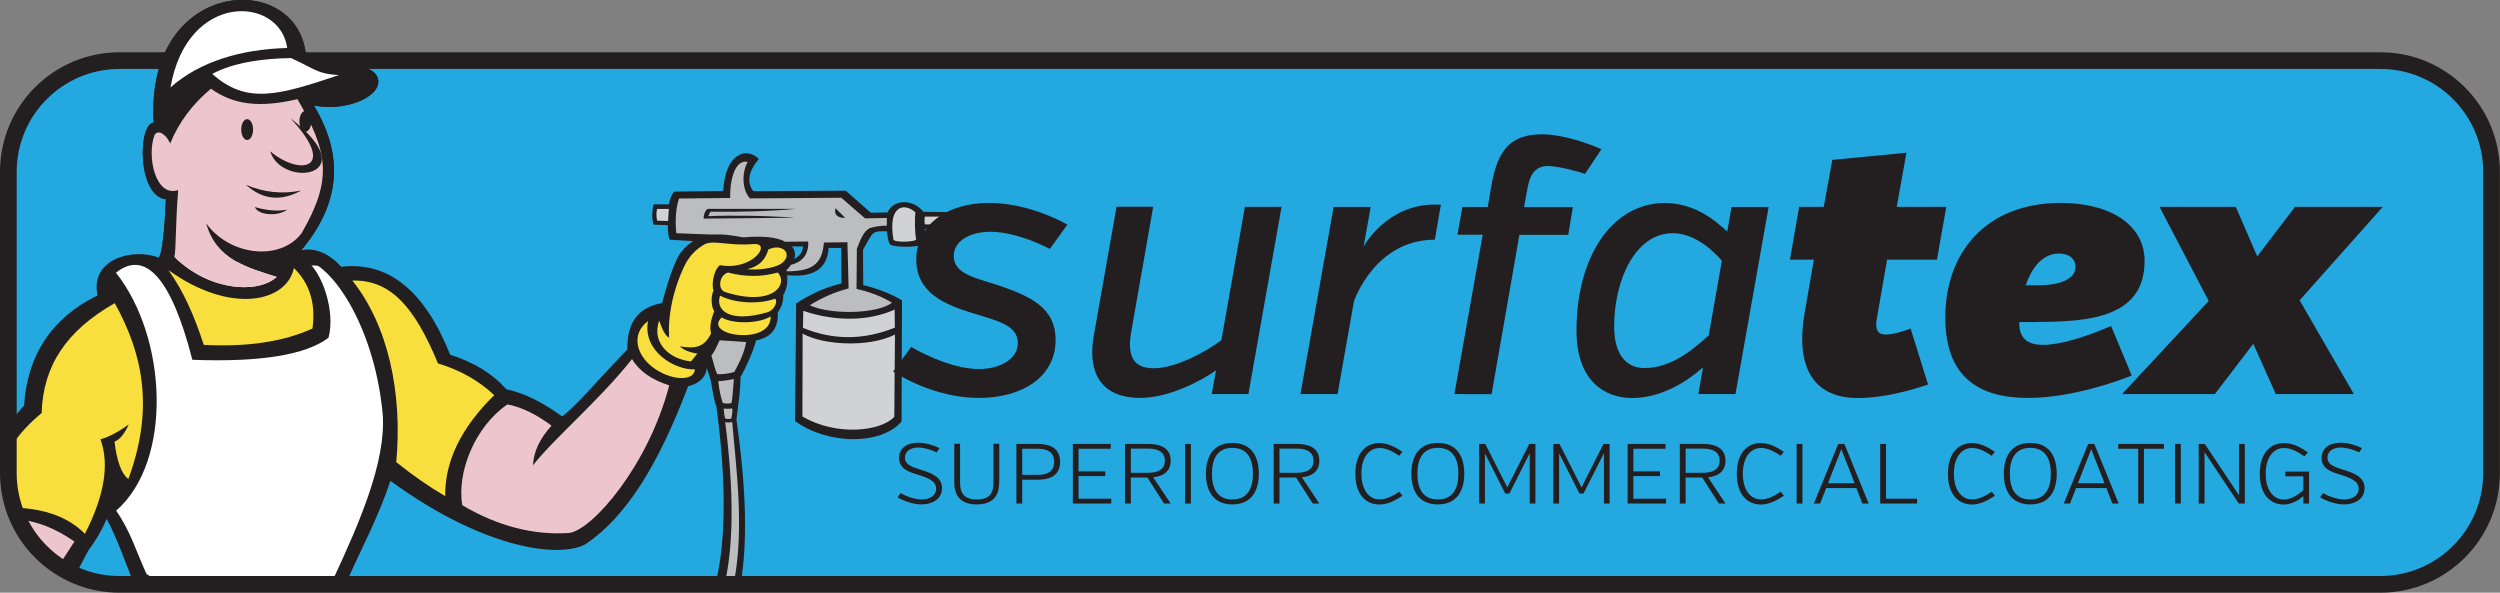 <svg xmlns="http://www.w3.org/2000/svg" xmlns:xlink="http://www.w3.org/1999/xlink" id="Layer_2" viewBox="0 0 227.69 53.98"><rect x="0" y="0" width="227.69" height="53.98" fill="#808080" stroke="none"/><defs><style>.cls-1{clip-path:url(#clippath-4);}.cls-1,.cls-2,.cls-3,.cls-4,.cls-5,.cls-6,.cls-7,.cls-8,.cls-9,.cls-10{fill:none;}.cls-2{clip-path:url(#clippath-2);}.cls-3{clip-path:url(#clippath-6);}.cls-11{fill:#edc6cd;}.cls-11,.cls-12,.cls-13,.cls-14,.cls-15,.cls-16{fill-rule:evenodd;}.cls-12{fill:#fff;}.cls-4{clip-path:url(#clippath-7);}.cls-13,.cls-17{fill:#231f20;}.cls-5{clip-path:url(#clippath-5);}.cls-18{fill:#24a8e0;}.cls-19{fill:#ecb42c;}.cls-14{fill:#d1d2d3;}.cls-6{clip-path:url(#clippath-3);}.cls-20,.cls-16{fill:#bcbdbf;}.cls-8{clip-path:url(#clippath);}.cls-9{clip-path:url(#clippath-1);}.cls-10{clip-path:url(#clippath-8);}.cls-15{fill:#f9df3d;}</style><clipPath id="clippath"><rect class="cls-7" width="227.69" height="53.98"></rect></clipPath><clipPath id="clippath-1"><rect class="cls-7" width="227.69" height="53.98"></rect></clipPath><clipPath id="clippath-2"><rect class="cls-7" width="227.69" height="53.98"></rect></clipPath><clipPath id="clippath-3"><rect class="cls-7" width="227.69" height="53.98"></rect></clipPath><clipPath id="clippath-4"><rect class="cls-7" width="227.69" height="53.98"></rect></clipPath><clipPath id="clippath-5"><rect class="cls-7" width="227.69" height="53.98"></rect></clipPath><clipPath id="clippath-6"><rect class="cls-7" width="227.69" height="53.98"></rect></clipPath><clipPath id="clippath-7"><rect class="cls-7" width="227.69" height="53.98"></rect></clipPath><clipPath id="clippath-8"><rect class="cls-7" width="227.69" height="53.98"></rect></clipPath></defs><g id="Layer_1-2"><g class="cls-8"><rect class="cls-18" x=".33" y="5.7" width="226.16" height="47.7" rx="10.12" ry="10.12"></rect><path class="cls-17" d="m8.16,49.98c-.32.44-1.08,2.12-1.4,2.5l-2.3-.85v-1.82l1.59-.97,2.11,1.13"></path><path class="cls-13" d="m72.11,22.46c.35.37.31.81.2,1.13.57-.29.8-.66.82-1.14h-1.02Zm-6.85,30.31c.78-3.45.88-8.16.18-14.22l-.19-1.53c-.23-.58-.33-1.31-.52-2.39l-.74-2.31-.51-10.34-2.49-.15c-.09-.22-.18-.73-.17-1.32l-1.29-.05c-.17-.49-.17-1.12,0-1.85h1.4c.07-.52.23-.9.5-1.16l4.44-.06c.17-3.51,2.19-4.01,3.24-2.91-.96,1.15-1.12,2.13-.5,2.93l8.42-.04,2.27,2,1.53-.02c.6-1.3,2.4-1.18,3.27-.06l2.08.03c.12.61.12,1.11.01,1.5l-1.96.02c.03.87-.23,1.41-.41,1.5-.75.21-2.25.17-2.74-.05-.12-.13-.25-.52-.29-1.22-.4,0-.93-.07-1.29.2-.24.24-.59.94-.9,1.48l.02,3.22c.98.22,2.33.68,3.53,1.38l-.04,11.04c-1.88,2.19-6.77,2.11-9.7-.04l.1-10.71c1.51-.99,2.93-1.56,4.13-1.82l-.02-3.24h-1.15c-.12,1.9-1.39,2.73-3.8,2.48l-2.77,5.82c-.33,1.22-.95,2.56-1.46,3.47-.01.86-.08,1.72-.21,2.56l-.16,1.3c.9,6.26,1.03,11.21.38,14.95l-2.18-.37Z"></path><path class="cls-16" d="m66.69,37.19c-.26.06-.59.04-.78.02.03.43.08.74.14.91.18.05.37.05.55.01.07-.3.12-.59.09-.93"></path><path class="cls-16" d="m66.84,34.52c-.1,1.17-.14,1.89-.22,2.19-.21.06-.54.05-.79,0-.18-.55-.32-1.12-.41-2,.37,0,.87-.08,1.42-.19"></path></g><g class="cls-9"><path class="cls-16" d="m67.96,31.15c-.21,1.22-.92,2.42-1.09,2.73-.39.12-1.08.24-1.55.19-.15-.29-.33-.95-.53-1.7.17-.17.42-.63.75-1.38l2.42.16Z"></path><path class="cls-13" d="m1.55,47.67l6.61,2.31c.57-.79,1.12-1.68,1.55-2.72.82,1.4,1.98,4.65,2.5,5.95,3.06.22,9.36-1.23,19.49-.5,1.1-2.52,2.82-5.71,3.85-8.92,8.88,6.47,15.69,7.02,17.83,5.74,3.63-2.48,6.53-7.07,9.29-14.35,1.42-.36,1.96-1.27,1.63-2.72.31-.36.65-.93,1.02-1.7,3.79.83,5.63.06,5.52-2.32.35-.47.51-1,.5-1.57.36-.61.46-1.37.29-2.27,1.91-1.89.03-3.42-3.82-2.95-1.94-.35-4.04-.87-5.84,1.38-.51.78-1.07,2.31-1.67,4.57-2.17.38-3.22,1.79-3.16,4.22-2.85,2.95-4.58,5.08-5.94,6.11-1.8-1.31-3.49-2.14-5.08-2.48-1.26-1.41-2.96-2.46-5.12-3.14-2.33-5.86-5.65-8.53-9.95-8.01-1.04-1.19-2.39-1.79-3.63-1.49,3.48-4.17,4.01-8.46,1.17-13.2,3.39.61,6.59-1.14,5.72-2.71-.97-1.57-3.88-.16-6.48-2.15-1.03-7.52-14.63-6.67-13.83,6.42-1.44.07-1.53,6.63,1.11,6.98-.13,2.96-.33,4.73-.62,5.32-2.39-.93-6.31.11-5.61,3.43-4.16,2.06-6.39,5.4-6.69,10.03-.44.5-.86,1-1.25,1.52-.25.33-.49.66-.73,1"></path></g><g class="cls-2"><path class="cls-15" d="m.99,46.22c.19,0,.38,0,.56.02,2.69.13,4.75.92,6.18,2.38,1.78-3.46,2.25-6.33,1.42-8.61.76-.21,1.62-.66,2.58-1.36-.4.88-.83,1.4-1.3,1.57.21,1.78.62,2.92,1.26,3.41,2.27-6.15,1.48-11.14-1.24-16.02-4.46,2.54-6.52,5.73-6.66,10.01-1.03.85-1.98,1.82-2.84,3.13l.03,5.47Z"></path><path class="cls-11" d="m1.55,47.3c1.82.13,3.55.86,5.23,2.02l-1.34,2.07-3.89-4.09Z"></path><path class="cls-15" d="m18.55,31.41c3.98.21,7.28-.29,9.91-1.49.31-2.27-.25-4.1-1.69-5.51-.66,3.14-5.79,4.25-11.43.19,1.4,1.97,2.34,4.12,3.22,6.81"></path><path class="cls-12" d="m18.75,20.3c2.1,2.97,6.73,3.55,8.71.95,2.89-4.95,2.39-7.47-.37-12.22-3.44.81-5.82.52-7.88-.95-1.71,1.43-2.95,3.1-3.71,4.99-.42-.94-1.14-1.27-1.42-.78-.74,1.92.08,5.72,2.15,5.02-.28,3.53-.18,5.38-.35,6.09,3.22,3.14,7.62,3.37,9.32,1.82-2.63-.83-5.52-1.57-6.43-4.91"></path><path class="cls-15" d="m36.09,42.1c.58-6.3-.73-12.44-4-16.55,3.41-.07,5.61,2.25,7.8,7.55,2.03.61,3.74,1.58,5.12,2.89-3.03,2.98-4.51,6.05-4.46,9.2-1.44-.84-2.93-1.87-4.46-3.1"></path><path class="cls-11" d="m46.22,36.83c-2.97,2.02-4.64,6.21-4.11,9.19,3.23,1.9,6.47,2.74,9.74,2.52,2.11-.29,7.2-6.13,9.1-13.44-1.61-.51-2.74-1.31-3.39-2.4-2.92,3.71-7.08,7.2-9.02,9.68.06-1.24.62-2.44,1.69-3.61-1.26-.96-2.73-1.71-4.02-1.94"></path><path class="cls-15" d="m63.29,33.64c-.06,1.14-2.29,1.05-3.94-.27-1.35-1.07-1.92-2.93-.33-4.13-.52,2.72,2.43,4.49,4.27,4.4"></path><path class="cls-15" d="m63.52,32.19l-.58.72c-1.81-.14-3.65-1.59-2.91-3.71.32.92.62,1.43.91,1.55-.17-2.7.8-5.45,1.59-6.91.37-.57.77-1.06,1.51-1.51.78-.57,2.23.1,4.6-.1,1.69-.13-.08,2.46-3.07,1.92-.64.5-.77,1.94-.58,2.3-.24.45-.25,1.45.06,1.89-.34.86-.43,1.53-.29,2.02-.64,1.38-1.62,1.39-2.85,1.18.36.34.89.56,1.61.66"></path></g><g class="cls-6"><path class="cls-12" d="m30.89,6.83c-5.53,1.86-8.44,2.7-11.56-.1,1.95-1.04,4.56-1.4,7.18-1.44,2.2,1,2.39,1.45,4.38,1.55"></path><path class="cls-12" d="m26.16,4.37c-.66-4.75-9.12-5.2-10.63,3.59,2.66-2.36,6.41-3.47,10.63-3.59"></path></g><g class="cls-1"><path class="cls-15" d="m69.98,22.72c-.25.83-.71,1.5-1.92,1.8.98.1,2.42-.08,3.08-.5,1.15-.82.18-1.92-1.16-1.3"></path><path class="cls-15" d="m70.83,24.82c-1.43.41-3.01.41-4.52,0-.82.23-1.01,1.58-.21,1.8,4.35,1.34,5.72-.76,4.73-1.8"></path><path class="cls-15" d="m70.6,27.2c-1.4.52-3.61.45-5.02-.27-.45,1.32.87,2.52,4.31,1.51.62-.19.98-.94.7-1.24"></path><path class="cls-15" d="m70.19,28.82c.08,2.7-6.25,1.78-4.46.09.98.62,3.38.58,4.46-.09"></path><path class="cls-17" d="m23.05,11.8c0-.52-.24-.95-.54-.95s-.54.43-.54.95.24.95.54.95.54-.42.54-.95"></path><path class="cls-13" d="m26.45,10.77c6.95,5.37-.81,6.42-1.84,3.01,2.72,2.29,6.19,1.63,1.84-3.01"></path><path class="cls-13" d="m27.44,17.35c-1.85,1.02-3.52.85-5.04-.52,1.64.7,3.32.87,5.04.52"></path><path class="cls-17" d="m28.35,11.05c0-.52-.24-.95-.54-.95s-.54.43-.54.95.24.95.54.95.54-.42.54-.95"></path><path class="cls-13" d="m26.16,19.09c-.78.62-2.62.56-2.95-.23,1.11.32,2.09.4,2.95.23"></path><path class="cls-16" d="m73.61,22c.05,1.12-.49,1.86-1.56,2.11-.15.22-.27.35-.42.5l.02.1c2.34,0,3.23-.66,3.39-2.62l2.14-.03.11,4.21c-1.3.34-2.31.78-3.54,1.53,1.91.9,6.17.79,7.49-.23-1.07-.67-2.38-1.07-3.23-1.26l.03-3.65c.34-.87.61-1.59,1.18-1.89.41-.11.87-.22,1.55-.22v-.7l-1.98.04-2.17-1.88-8.32.06c-.78-.87-.71-2.47-.2-3.32-.94-.24-1.62,1.07-1.6,3.28l-4.65.05c-.36.94-.35,2.42-.25,3.16l3.17.12c1.3-.04,1.7.05,2.93.26,1.78-.16,3.05-.02,3.82.4l2.09-.03Z"></path><path class="cls-14" d="m81.48,28.19l.02,1.65c-2.86,1.15-5.63,1.15-8.37.02l.03-1.55c2.95,1,5.98.95,8.33-.12"></path><path class="cls-14" d="m81.51,30.47l-.06,7.49c-1.21,1.33-5.29,1.79-8.37-.03l.02-7.55c1.79,1.04,6.02,1.31,8.41.09"></path><path class="cls-14" d="m83.37,19.34c-.07.55-.06,1.77.07,2.51-.49.23-2.04.21-2.07-.03-.55-3.3,1.13-3.31,2-2.48"></path><path class="cls-14" d="m85.69,19.73h-1.46c-.04.26-.04.5,0,.71h1.46c-.03-.26-.03-.5,0-.71"></path><path class="cls-14" d="m60.92,19.03c-.04.52-.07.84-.07,1.1l-.99-.03c-.09-.33-.1-.64-.02-1.07h1.08Z"></path><path class="cls-13" d="m72.42,19.02h-7.97c-.27.2-.37.59-.37.89l8.36-.08c-2.96-.21-6.1-.23-7.93-.14.04-.15.11-.29.22-.41,2.84.04,5.41-.04,7.7-.25"></path><path class="cls-13" d="m76.98,19.85c-.73-.01-1.03-.31-.89-.89l.89.89Z"></path><path class="cls-20" d="m66.84,53.03c.99-4.89.16-10.78-.15-14.58-.27.04-.47.04-.64,0,.83,6.55.71,11.16.02,14.42"></path><path class="cls-12" d="m22.27,53.46c-3.43-.04-7.43-.16-8.92-1.17-.99-2.16-1.42-3.82-2.77-5.78,5.2-4.54,4.64-15.81-.02-21.67,2.64-2.11,5.04.43,6.96,7.93,6.2.23,10.33-.44,12.4-2.01.64-2.32-.52-6.03-2.16-7.15,2.89.78,6.43,6.73,7.1,14.16.29,4.29-2.07,9.75-4.6,15.17l-7.99.53Z"></path><path class="cls-17" d="m96.14,30.98c0,3.31-2.99,5.26-6.98,5.26-3.21,0-6.14-1.33-7.82-2.4l1.65-2.24c1.62.94,4.12,2.01,6.17,2.01,1.88,0,3.54-.88,3.54-2.37,0-1.66-1.95-2.05-4.25-2.76-2.37-.75-5-1.78-5-4.87s2.76-5.13,6.62-5.13c2.79,0,5.62,1.1,7.14,1.98l-1.59,2.21c-1.46-.75-3.6-1.56-5.42-1.56s-3.34.81-3.34,2.21c0,1.62,1.95,1.98,3.96,2.63,2.99,1.01,5.32,2.04,5.32,5.03"></path><path class="cls-17" d="m110.75,33.74c-1.43.97-4.25,2.5-6.92,2.5-3.57,0-4.8-2.34-4.22-5.62l2.08-11.79h3.34l-2.01,11.43c-.32,1.85-.03,3.28,2.05,3.28s4.9-1.59,6.17-2.56l2.14-12.14h3.34l-3.02,17.05h-3.34l.39-2.14Z"></path><path class="cls-17" d="m124.19,22.45c.39-.68,2.66-4.12,7.04-3.8l-.55,3.18c-5.49,0-7.37,5.62-7.37,5.62l-1.49,8.44h-3.38l3.02-17.04h3.38l-.65,3.6Z"></path><path class="cls-17" d="m132.46,35.89l2.58-14.51h-2.3l.45-2.53h2.31l.32-1.88c.55-3.28,1.75-4.74,4.61-4.74,1.95,0,4.45.91,5.42,1.36l-1.49,2.24c-.68-.23-2.5-.71-3.38-.71-1.04,0-1.59.65-1.82,1.82l-.36,1.92h4.45l-.42,2.53h-4.45l-2.53,14.51"></path><path class="cls-17" d="m154.68,35.89l.42-2.43c-1.43,1.27-3.77,2.79-6.46,2.79-2.5,0-5.06-1.56-5.06-6.14,0-6.75,3.25-11.62,8.05-11.62,2.63,0,4.48,1.49,5.68,2.6l.39-2.24h3.38l-3.02,17.04h-3.38Zm.94-5.33l1.2-6.82c-1.14-1.3-2.73-2.5-4.48-2.5-3.38,0-5.33,4.22-5.33,8.51,0,2.31.94,3.77,2.76,3.77,2.27,0,4.15-1.43,5.84-2.96"></path><path class="cls-17" d="m163.89,18.84h2.21l.78-4.28,6.75-.65-.88,4.93h4.51l-.85,4.81h-4.54l-.94,5.39c-.23,1.3.36,1.43.84,1.43.65,0,1.69-.32,2.24-.55l1.59,5.1c-1.46.49-3.93,1.23-6.4,1.23-4.15,0-5.68-2.95-4.84-7.76l.84-4.84h-2.18l.84-4.81Z"></path><path class="cls-17" d="m185.42,29.33h-1.52c0,1.14.39,2.08,2.17,2.08,1.46,0,3.73-.65,6.2-1.72l1.88,4.51c-1.2.49-5.45,2.04-9.45,2.04-4.55,0-7.53-1.95-7.53-7.34,0-5.91,3.73-10.42,10.52-10.42,4.48,0,7.63,1.98,7.63,5.29,0,5.13-5,5.55-9.9,5.55m-.94-3.34h1.14c1.98,0,3.41-.55,3.41-1.69,0-.68-.55-1.2-1.49-1.2-1.59,0-2.53,1.4-3.05,2.89"></path><polygon class="cls-17" points="205.22 31.31 201.72 35.89 193.27 35.89 201.16 27.41 196.68 18.84 203.63 18.84 205.58 23.35 209.02 18.84 217.01 18.84 209.44 27.35 214.38 35.89 207.27 35.89 205.22 31.31"></polygon><path class="cls-17" d="m85.79,44.49c0,.99-.93,1.45-1.86,1.45-.81,0-1.67-.34-2.18-.64l.26-.39c.49.28,1.28.58,1.94.58s1.31-.31,1.31-.98c0-.71-.75-.99-1.71-1.29-.79-.24-1.67-.54-1.67-1.5s.8-1.4,1.74-1.4c.66,0,1.45.24,1.94.49l-.25.39c-.5-.25-1.19-.44-1.68-.44-.62,0-1.21.28-1.21.92,0,.69.7.86,1.52,1.13.84.26,1.86.61,1.86,1.66"></path><path class="cls-17" d="m91,43.94c0,1.13-.49,2-2.04,2s-2.05-.88-2.05-2v-3.52h.53v3.52c0,.86.27,1.55,1.53,1.55s1.51-.69,1.51-1.55v-3.52h.53v3.52Z"></path><path class="cls-17" d="m94.5,43.69h-1.4v2.17h-.53v-5.43h1.93c1.14,0,2.05.39,2.05,1.63s-.91,1.63-2.05,1.63m.03-2.82h-1.43v2.38h1.43c.83,0,1.48-.29,1.48-1.19s-.65-1.19-1.48-1.19"></path><polygon class="cls-17" points="97.71 45.86 97.71 40.43 101.16 40.43 101.16 40.87 98.23 40.87 98.23 42.93 100.66 42.93 100.66 43.36 98.23 43.36 98.23 45.42 101.21 45.42 101.21 45.86 97.71 45.86"></polygon><path class="cls-17" d="m104.52,43.49h-1.53v2.37h-.53v-5.43h2.1c1.15,0,2.06.38,2.06,1.53,0,.99-.69,1.42-1.59,1.51l1.59,2.39h-.6l-1.52-2.37Zm.08-2.63h-1.61v2.2h1.57c.89,0,1.53-.3,1.53-1.1s-.64-1.1-1.49-1.1"></path><rect class="cls-17" x="107.93" y="40.43" width=".53" height="5.43"></rect><path class="cls-17" d="m114.65,43.14c0,1.53-.65,2.8-2.41,2.8s-2.41-1.27-2.41-2.8.65-2.8,2.41-2.8,2.41,1.26,2.41,2.8m-.54,0c0-1.3-.46-2.35-1.87-2.35s-1.86,1.06-1.86,2.35.45,2.35,1.86,2.35,1.87-1.05,1.87-2.35"></path><path class="cls-17" d="m118.06,43.49h-1.53v2.37h-.53v-5.43h2.1c1.15,0,2.06.38,2.06,1.53,0,.99-.69,1.42-1.59,1.51l1.59,2.39h-.6l-1.52-2.37Zm.08-2.63h-1.61v2.2h1.57c.89,0,1.53-.3,1.53-1.1s-.64-1.1-1.49-1.1"></path><path class="cls-17" d="m127.44,41.51c-.44-.29-1.1-.71-1.79-.71-.96,0-1.66.85-1.66,2.34s.7,2.35,1.66,2.35c.69,0,1.35-.42,1.79-.71l.29.37c-.57.37-1.29.8-2.1.8-1.16,0-2.19-.83-2.19-2.8s1.03-2.8,2.19-2.8c.81,0,1.53.43,2.1.8l-.29.36Z"></path><path class="cls-17" d="m133.36,43.14c0,1.53-.65,2.8-2.41,2.8s-2.41-1.27-2.41-2.8.65-2.8,2.41-2.8,2.41,1.26,2.41,2.8m-.54,0c0-1.3-.46-2.35-1.87-2.35s-1.86,1.06-1.86,2.35.45,2.35,1.86,2.35,1.87-1.05,1.87-2.35"></path><polygon class="cls-17" points="139.32 41.28 137.47 44.95 137.09 44.95 135.24 41.29 135.24 45.86 134.71 45.86 134.71 40.43 135.27 40.43 137.28 44.39 139.28 40.43 139.84 40.43 139.84 45.86 139.32 45.86 139.32 41.28"></polygon><polygon class="cls-17" points="146.08 41.28 144.22 44.95 143.85 44.95 142 41.29 142 45.86 141.47 45.86 141.47 40.43 142.03 40.43 144.04 44.39 146.04 40.43 146.6 40.43 146.6 45.86 146.08 45.86 146.08 41.28"></polygon><polygon class="cls-17" points="148.24 45.86 148.24 40.43 151.69 40.43 151.69 40.87 148.76 40.87 148.76 42.93 151.19 42.93 151.19 43.36 148.76 43.36 148.76 45.42 151.74 45.42 151.74 45.86 148.24 45.86"></polygon><path class="cls-17" d="m155.05,43.49h-1.53v2.37h-.53v-5.43h2.1c1.15,0,2.06.38,2.06,1.53,0,.99-.69,1.42-1.59,1.51l1.59,2.39h-.6l-1.52-2.37Zm.08-2.63h-1.61v2.2h1.57c.89,0,1.53-.3,1.53-1.1s-.64-1.1-1.49-1.1"></path><path class="cls-17" d="m162.18,41.51c-.44-.29-1.1-.71-1.79-.71-.96,0-1.66.85-1.66,2.34s.7,2.35,1.66,2.35c.69,0,1.35-.42,1.79-.71l.29.37c-.57.37-1.29.8-2.1.8-1.16,0-2.19-.83-2.19-2.8s1.03-2.8,2.19-2.8c.81,0,1.53.43,2.1.8l-.29.36Z"></path><rect class="cls-17" x="163.63" y="40.43" width=".53" height="5.43"></rect><path class="cls-17" d="m169.08,44.45h-2.76l-.55,1.41h-.57l2.22-5.43h.56l2.21,5.43h-.57l-.55-1.41Zm-2.59-.44h2.42l-1.21-3.1-1.21,3.1Z"></path><polygon class="cls-17" points="171.24 45.86 171.24 40.43 171.77 40.43 171.77 45.42 174.6 45.42 174.6 45.86 171.24 45.86"></polygon><path class="cls-17" d="m181.4,41.51c-.44-.29-1.1-.71-1.79-.71-.96,0-1.66.85-1.66,2.34s.7,2.35,1.66,2.35c.69,0,1.35-.42,1.79-.71l.29.37c-.57.37-1.29.8-2.09.8-1.16,0-2.19-.83-2.19-2.8s1.03-2.8,2.19-2.8c.81,0,1.53.43,2.09.8l-.29.36Z"></path><path class="cls-17" d="m187.32,43.14c0,1.53-.65,2.8-2.41,2.8s-2.41-1.27-2.41-2.8.65-2.8,2.41-2.8,2.41,1.26,2.41,2.8m-.54,0c0-1.3-.46-2.35-1.87-2.35s-1.86,1.06-1.86,2.35.45,2.35,1.86,2.35,1.87-1.05,1.87-2.35"></path><path class="cls-17" d="m191.84,44.45h-2.76l-.55,1.41h-.57l2.22-5.43h.56l2.22,5.43h-.57l-.55-1.41Zm-2.59-.44h2.42l-1.21-3.1-1.21,3.1Z"></path><polygon class="cls-17" points="195.26 40.87 195.26 45.86 194.74 45.86 194.74 40.87 192.92 40.87 192.92 40.43 197.08 40.43 197.08 40.87 195.26 40.87"></polygon><rect class="cls-17" x="198.09" y="40.43" width=".53" height="5.43"></rect><polygon class="cls-17" points="200.78 41.18 200.78 45.86 200.25 45.86 200.25 40.43 200.8 40.43 203.92 45.11 203.92 40.43 204.45 40.43 204.45 45.86 203.9 45.86 200.78 41.18"></polygon><path class="cls-17" d="m209.78,45.19c-.47.38-1.07.76-1.8.76-1.13,0-2.17-.83-2.17-2.8s1.04-2.8,2.19-2.8c.87,0,1.63.45,2.19.85l-.31.37c-.43-.29-1.12-.77-1.86-.77-.96,0-1.67.85-1.67,2.34s.69,2.36,1.67,2.36c.74,0,1.43-.57,1.76-.85v-1.27h-1.64v-.43h2.16v2.91h-.52v-.68Z"></path><path class="cls-17" d="m215.35,44.49c0,.99-.93,1.45-1.86,1.45-.81,0-1.67-.34-2.18-.64l.26-.39c.49.28,1.28.58,1.94.58s1.31-.31,1.31-.98c0-.71-.75-.99-1.71-1.29-.79-.24-1.67-.54-1.67-1.5s.8-1.4,1.74-1.4c.66,0,1.45.24,1.94.49l-.25.39c-.5-.25-1.19-.44-1.68-.44-.62,0-1.21.28-1.21.92,0,.69.7.86,1.52,1.13.84.26,1.86.61,1.86,1.66"></path></g><g class="cls-5"><path class="cls-19" d="m98,5.29c0-.22,0-.43-.01-.65,0,.22,0,.43.01.65"></path><path class="cls-13" d="m31.05,24.31c-1.04-1.19-2.39-1.79-3.63-1.49,3.48-4.17,4.01-8.46,1.17-13.2,3.39.61,6.59-1.14,5.72-2.71-.97-1.57-3.88-.16-6.48-2.15-1.03-7.52-14.63-6.68-13.83,6.42-1.44.07-1.53,6.63,1.11,6.98-.13,2.96-.33,4.73-.62,5.32"></path></g><g class="cls-3"><path class="cls-11" d="m18.75,20.3c2.1,2.97,6.73,3.55,8.71.95,2.89-4.95,2.39-7.47-.37-12.22-3.44.81-5.82.52-7.88-.95-1.71,1.43-2.95,3.1-3.71,4.99-.42-.94-1.14-1.27-1.42-.78-.74,1.92.08,5.72,2.15,5.02-.28,3.53-.18,5.38-.35,6.09,3.22,3.14,7.62,3.37,9.32,1.82-2.63-.83-5.52-1.57-6.43-4.91"></path></g><g class="cls-4"><path class="cls-12" d="m30.89,6.83c-5.53,1.86-8.44,2.7-11.56-.1,1.95-1.04,4.56-1.4,7.18-1.44,2.2,1,2.39,1.45,4.38,1.55"></path><path class="cls-12" d="m26.16,4.37c-.66-4.75-9.12-5.2-10.63,3.59,2.66-2.36,6.41-3.47,10.63-3.59"></path></g><g class="cls-10"><path class="cls-17" d="m23.05,11.8c0-.52-.24-.95-.54-.95s-.54.43-.54.95.24.95.54.95.54-.42.54-.95"></path><path class="cls-13" d="m26.45,10.77c6.95,5.37-.81,6.42-1.84,3.01,2.72,2.29,6.19,1.63,1.84-3.01"></path><path class="cls-13" d="m27.44,17.35c-1.85,1.02-3.52.85-5.04-.52,1.64.7,3.32.87,5.04.52"></path><path class="cls-17" d="m28.35,11.05c0-.52-.24-.95-.54-.95s-.54.43-.54.95.24.95.54.95.54-.42.54-.95"></path><path class="cls-13" d="m26.16,19.09c-.78.62-2.62.56-2.95-.23,1.11.32,2.09.4,2.95.23"></path><path class="cls-17" d="m28.93,6.28h187.87c5.16,0,9.36,4.2,9.36,9.36v27.46c0,5.16-4.2,9.36-9.36,9.36H10.88c-5.16,0-9.36-4.2-9.36-9.36V15.64c0-5.16,4.2-9.36,9.36-9.36h4.36l.57-1.52h-4.92C4.88,4.76,0,9.64,0,15.64v27.46H0c0,.65.06,1.26.16,1.85.88,5.12,5.35,9.03,10.72,9.03h205.92c6,0,10.88-4.88,10.88-10.88V15.64c0-6-4.88-10.88-10.88-10.88H27.44l1.49,1.52Z"></path></g></g></svg>